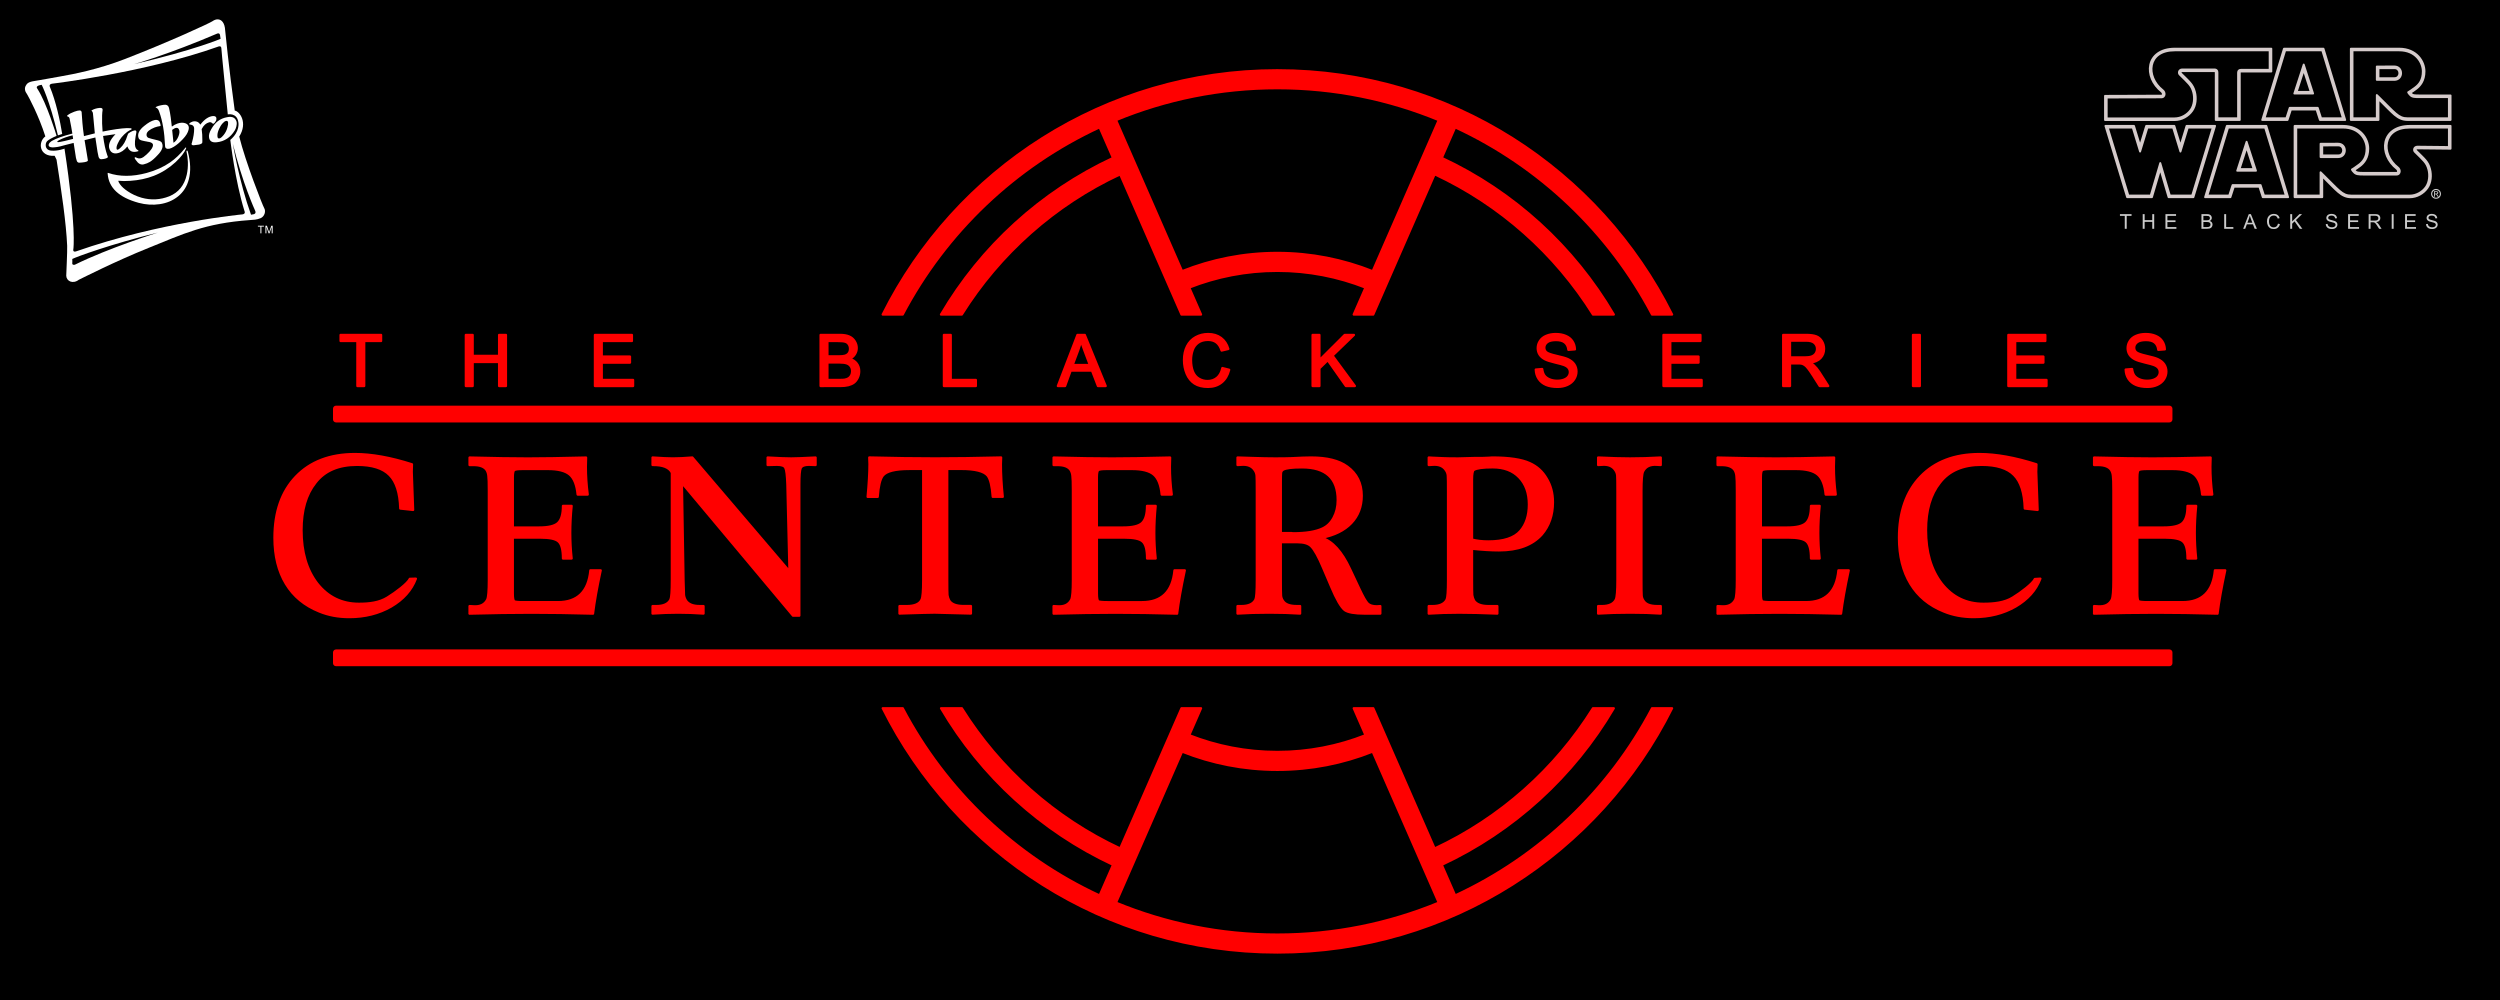 <?xml version="1.0" encoding="UTF-8" standalone="no"?>
<!-- Created with Inkscape (http://www.inkscape.org/) -->

<svg
   xmlns:dc="http://purl.org/dc/elements/1.1/"
   xmlns:cc="http://creativecommons.org/ns#"
   xmlns:rdf="http://www.w3.org/1999/02/22-rdf-syntax-ns#"
   xmlns:svg="http://www.w3.org/2000/svg"
   xmlns="http://www.w3.org/2000/svg"
   xmlns:xlink="http://www.w3.org/1999/xlink"
   xmlns:sodipodi="http://sodipodi.sourceforge.net/DTD/sodipodi-0.dtd"
   xmlns:inkscape="http://www.inkscape.org/namespaces/inkscape"
   width="1000"
   height="400"
   viewBox="0 0 264.583 105.833"
   version="1.1"
   id="svg8"
   inkscape:version="0.92.3 (2405546, 2018-03-11)"
   sodipodi:docname="centerpiece.svg">
  <rect x="0" y="0" width="264.583" height="105.833" fill="#333333" stroke="none"/>
  <defs
     id="defs2">
    <pattern
       patternTransform="rotate(45,-32.675,13.534)"
       id="pattern6669"
       xlink:href="#Strips1_1" />
    <pattern
       patternTransform="rotate(45)"
       patternUnits="userSpaceOnUse"
       width="5"
       height="1"
       id="Strips1_1">
      <rect
         style="fill:#000000;stroke:none"
         x="0"
         y="0"
         width="2"
         height="2"
         id="rect5946" />
    </pattern>
  </defs>
  <sodipodi:namedview
     id="base"
     pagecolor="#ffffff"
     bordercolor="#666666"
     borderopacity="1.0"
     inkscape:pageopacity="0.0"
     inkscape:pageshadow="2"
     inkscape:zoom="1"
     inkscape:cx="505.40548"
     inkscape:cy="275.1761"
     inkscape:document-units="mm"
     inkscape:current-layer="layer1"
     showgrid="false"
     showguides="true"
     inkscape:guide-bbox="true"
     inkscape:window-width="1680"
     inkscape:window-height="1027"
     inkscape:window-x="-8"
     inkscape:window-y="-8"
     inkscape:window-maximized="1"
     inkscape:snap-page="true"
     units="px"
     fit-margin-top="0"
     fit-margin-left="0"
     fit-margin-right="0"
     fit-margin-bottom="0" />
  <g
     inkscape:label="Calque 1"
     inkscape:groupmode="layer"
     id="layer1"
     transform="translate(-12.218,-10.472)">
    <g
       id="layer1-2"
       transform="matrix(0.265,0,0,0.265,12.218,10.472)">
      <rect
         y="0"
         x="0"
         height="400"
         width="1000"
         id="Black"
         style="fill:#000000;stroke:none" />
      <g
         id="g1674"
         transform="matrix(0.222,0,0,0.222,800.206,12.715)">
        <path
           style="fill:#000000;stroke:none"
           d="m 307.857,31.785 c -51.355,0 -55.021,49.32 -22.57,74.641 3.913,3.053 3.677,9.891 -1.537,9.891 -8.75,0 -99.91,0.357 -99.91,0.357 V 157.209 h 123.482 c 12.505,0 23.953,-6.686 30.588,-16.107 6.339,-9 7.412,-22.043 4.643,-32.697 -3.436,-13.218 -9.558,-17.396 -24.785,-32.623 -1.786,-1.786 -1.338,-6.607 3.305,-6.607 h 58.035 c 3.036,0 3.928,1.692 3.928,4.33 v 83.527 h 40.18 V 73.504 c 0,-2.5 1.332,-3.691 4.014,-3.691 h 52.772 V 31.785 Z m 197.496,0 -38.211,125.246 h 42.424 l 6.09,-18.816 h 48.242 l 6.09,18.816 h 42.422 L 574.199,31.785 Z m 120.689,0 V 157.031 h 46.719 v -39.801 c 29.795,28.871 35.998,39.801 54.023,39.801 h 75.654 v -41.064 h -53.916 c -9.849,0 -13.032,-0.298 -15.666,-2.932 -2.634,-2.634 -3.215,-3.75 -3.215,-3.75 0,0 4.554,-2.678 11.607,-8.035 7.054,-5.357 14.285,-13.749 14.285,-30.178 0,-16.429 -13.036,-39.287 -44.107,-39.287 z m -86.266,31.906 14.814,45.773 h -29.629 z m 163.037,0.127 c 14.142,-0.059 14.142,21.088 0,21.088 H 672.762 V 63.945 Z M 185.111,170.713 223.209,295.959 h 42.398 l 16.1,-54.605 16.098,54.605 H 340.203 L 378.303,170.713 H 330.103 L 318.004,210.291 305.904,170.713 H 257.508 l -12.1,39.578 -12.1,-39.578 z m 217.475,0 -38.211,125.246 h 42.424 l 6.09,-18.816 h 48.242 l 6.09,18.816 h 42.422 L 471.432,170.713 Z m 122.297,0 v 125.246 h 46.719 v -39.801 c 29.795,28.871 35.998,40.023 54.023,39.98 h 104.713 c 12.505,0 23.953,-6.688 30.588,-16.109 6.339,-9 7.414,-22.043 4.645,-32.697 -3.436,-13.218 -9.56,-17.396 -24.787,-32.623 -1.786,-1.786 -1.338,-6.607 3.305,-6.607 l 58.352,0.639 V 170.713 h -71.566 c -51.355,0 -55.021,49.32 -22.57,74.641 3.913,3.053 3.677,9.891 -1.537,9.891 h -59.402 c -9.849,0 -13.032,-0.647 -15.666,-3.281 -2.634,-2.634 -3.215,-3.75 -3.215,-3.75 0,0 4.554,-2.678 11.607,-8.035 7.054,-5.357 14.285,-13.749 14.285,-30.178 0,-16.429 -13.036,-39.287 -44.107,-39.287 z m -87.873,31.906 14.814,45.773 h -29.629 z m 164.645,0.127 c 14.142,-0.059 14.142,21.088 0,21.088 h -30.053 v -20.961 z"
           id="SW-BG"
           inkscape:connector-curvature="0" />
        <path
           style="fill:#d5cbcb;fill-opacity:1;stroke:none"
           d="m 307.854,28.573 c -26.718,0 -42.261,13.415 -45.849,30.369 -3.584,16.932 4.236,36.694 21.304,50.012 0.978,0.763 1.529,2.382 1.439,3.226 -0.048,0.457 -0.198,0.664 -0.273,0.738 -0.137,0.136 -0.072,0.185 -0.723,0.185 l -101.435,0.362 c -0.937,0.006 -1.693,0.768 -1.69,1.705 v 43.553 c 0.002,0.937 0.761,1.696 1.698,1.698 h 124.998 c 13.647,0 25.988,-7.217 33.211,-17.473 7.074,-10.045 8.109,-23.892 5.13,-35.352 -1.816,-6.986 -4.532,-11.946 -8.622,-16.816 -4.083,-4.862 -9.436,-9.709 -17,-17.274 0.281,0.281 0.066,0.082 0.022,-0.14 -0.044,-0.222 -0.023,-0.485 0,-0.554 0.093,-0.284 0.109,-0.276 0.125,-0.288 0.017,-0.012 0.206,-0.14 0.886,-0.14 h 58.029 c 0.415,0 0.538,0.042 0.605,0.059 -0.097,-0.108 0.111,0.203 0.111,1.063 v 85.039 c 0.002,0.94 0.765,1.7 1.705,1.698 h 43.199 c 0.94,0.002 1.703,-0.758 1.705,-1.698 V 73.507 c 0,-0.73 0.004,-0.458 -0.044,-0.413 -0.153,0.14 -0.026,-0.066 0.842,-0.066 h 54.286 c 0.94,-0.002 1.7,-0.765 1.698,-1.705 V 30.271 c -0.002,-0.937 -0.761,-1.696 -1.698,-1.698 z m 197.222,0 c -0.416,0 -0.634,-0.115 -1.344,0.155 -0.355,0.135 -0.791,0.508 -0.974,0.805 -0.183,0.297 -0.212,0.459 -0.243,0.554 -0.004,0.015 -0.011,0.029 -0.015,0.044 L 463.472,158.044 c -0.336,1.096 0.485,2.203 1.631,2.2 h 45.561 c 0.738,-0.001 1.391,-0.478 1.617,-1.181 l 5.714,-17.635 h 43.568 l 5.706,17.635 c 0.226,0.703 0.879,1.18 1.617,1.181 h 45.568 c 1.143,-0.001 1.959,-1.107 1.624,-2.2 L 576.946,29.777 c -0.219,-0.717 -0.882,-1.205 -1.631,-1.203 z m 119.454,0 c -0.937,0.002 -1.696,0.761 -1.698,1.698 v 1.513 126.762 c 0.002,0.937 0.761,1.696 1.698,1.698 h 49.747 c 0.937,-0.002 1.696,-0.761 1.698,-1.698 v -33.639 c 11.004,10.917 19.581,19.98 26.139,25.504 7.841,6.604 14.991,9.833 24.67,9.833 h 77.17 c 0.937,-0.002 1.696,-0.761 1.698,-1.698 v -44.092 c -0.002,-0.937 -0.761,-1.696 -1.698,-1.698 h -55.431 c -4.889,0 -8.07,-0.106 -9.995,-0.436 -1.976,-0.338 -2.458,-0.613 -3.403,-1.558 -0.385,-0.385 -0.472,-0.523 -0.731,-0.805 1.793,-1.141 4.12,-2.596 8.799,-6.149 7.516,-5.708 15.554,-15.354 15.554,-32.739 0,-9.059 -3.526,-19.577 -11.25,-27.977 -7.73,-8.407 -19.741,-14.52 -36.068,-14.52 z m -316.676,6.422 h 168.935 v 31.602 h -49.562 c -1.818,0 -3.715,0.417 -5.175,1.75 -1.489,1.36 -2.052,3.305 -2.052,5.16 v 80.315 h -33.75 V 73.507 c 0,-1.661 -0.251,-3.572 -1.528,-5.167 -1.336,-1.669 -3.454,-2.377 -5.618,-2.377 h -58.029 c -3.528,-4e-6 -6.237,2.164 -7.116,4.843 -0.815,2.482 -0.387,5.326 1.535,7.249 7.661,7.661 12.984,12.527 16.624,16.86 3.647,4.343 5.699,8.052 7.323,14.299 2.556,9.832 1.431,22.103 -4.156,30.037 -6.044,8.582 -16.606,14.749 -27.963,14.749 H 187.05 v -34.126 c 5.428,-0.021 88.317,-0.347 96.703,-0.347 2.036,0 3.916,-0.723 5.249,-2.045 1.307,-1.297 1.959,-2.984 2.133,-4.628 0.344,-3.248 -0.993,-6.718 -3.868,-8.962 -15.38,-12.001 -21.952,-29.566 -18.979,-43.612 2.978,-14.071 14.905,-25.283 39.567,-25.283 z m 199.879,0 h 64.09 l 36.245,118.826 h -35.743 l -5.706,-17.643 c -0.229,-0.702 -0.885,-1.177 -1.624,-1.174 h -50.44 c -0.736,2.2e-4 -1.388,0.474 -1.617,1.174 l -5.706,17.643 h -35.751 z m 121.521,0 h 82.175 c 14.752,0 24.773,5.308 31.336,12.446 6.557,7.131 9.56,16.27 9.56,23.629 0,15.5 -6.394,22.59 -13.022,27.623 -6.934,5.267 -11.287,7.825 -11.287,7.825 l -1.24,0.723 c -0.781,0.458 -1.067,1.448 -0.65,2.251 l 0.664,1.277 c 0.008,0.01 0.015,0.02 0.023,0.029 0,0 0.328,0.597 0.915,1.351 0.572,0.733 1.463,1.758 2.857,3.152 1.764,1.764 4.047,2.87 6.858,3.351 2.768,0.474 6.126,0.524 11.08,0.524 h 50.706 v 34.643 h -72.446 c -8.382,0 -13.291,-2.223 -20.529,-8.319 -7.224,-6.085 -16.292,-16.077 -31.255,-30.576 0,-0.003 0,-0.005 0,-0.008 l -2.569,-2.48 c -1.078,-1.035 -2.871,-0.276 -2.879,1.218 V 153.821 H 629.255 Z M 539.705,57.082 c -0.709,0.031 -1.324,0.499 -1.543,1.174 l -16.897,52.197 c -0.353,1.097 0.464,2.22 1.617,2.222 h 33.787 c 1.152,-0.002 1.97,-1.125 1.617,-2.222 L 541.395,58.256 c -0.236,-0.726 -0.927,-1.206 -1.69,-1.174 z m 163.095,3.521 -31.558,0.133 c -0.937,0.006 -1.693,0.768 -1.69,1.705 v 23.976 c 0.002,0.937 0.761,1.696 1.698,1.698 h 31.565 c 4.352,0 7.979,-1.72 10.349,-4.377 2.354,-2.639 3.469,-6.043 3.469,-9.397 0,-3.354 -1.111,-6.764 -3.469,-9.397 -2.374,-2.652 -6.012,-4.359 -10.364,-4.341 z m 0.03,6.43 c 2.754,-0.012 4.352,0.869 5.544,2.2 1.17,1.307 1.838,3.19 1.838,5.108 0,1.918 -0.664,3.807 -1.838,5.123 -1.196,1.34 -2.805,2.229 -5.559,2.229 h -26.84 V 67.144 Z m -163.051,7.087 10.401,32.133 H 529.378 Z M 183.071,167.5 c -1.142,-0.002 -1.961,1.099 -1.631,2.192 l 0.598,1.956 38.423,126.319 c 0.218,0.714 0.877,1.202 1.624,1.203 h 44.653 c 0.754,2e-4 1.417,-0.495 1.631,-1.218 l 13.339,-45.236 13.332,45.236 c 0.214,0.723 0.878,1.218 1.631,1.218 h 44.653 c 0.747,-0.001 1.405,-0.489 1.624,-1.203 l 39.021,-128.275 c 0.329,-1.09 -0.485,-2.189 -1.624,-2.192 h -51.363 c -0.747,10e-4 -1.406,0.489 -1.624,1.203 l -9.353,30.605 -9.353,-30.605 c -0.219,-0.717 -0.882,-1.205 -1.631,-1.203 h -50.632 c -0.747,10e-4 -1.406,0.489 -1.624,1.203 l -9.36,30.598 -9.353,-30.598 c -0.218,-0.714 -0.877,-1.202 -1.624,-1.203 z m 218.681,0 c -0.162,0 -0.605,-0.151 -1.307,0.391 -0.213,0.164 -0.115,0.199 -0.214,0.34 -0.224,0.204 -0.39,0.464 -0.48,0.753 l -0.008,0.029 -39.035,127.958 c -0.335,1.093 0.481,2.198 1.624,2.2 h 45.568 c 0.736,-2.5e-4 1.388,-0.474 1.617,-1.174 l 5.706,-17.643 h 43.568 l 5.714,17.643 c 0.228,0.7 0.881,1.173 1.617,1.174 h 45.561 c 1.143,-10e-4 1.959,-1.107 1.624,-2.2 L 474.176,168.704 c -0.218,-0.714 -0.877,-1.202 -1.624,-1.203 z m 121.617,0 c -0.937,0.002 -1.696,0.761 -1.698,1.698 v 1.513 126.762 c 0.002,0.937 0.761,1.696 1.698,1.698 h 49.747 c 0.937,-0.002 1.696,-0.761 1.698,-1.698 V 263.849 c 11,10.926 19.578,20.029 26.132,25.593 7.834,6.651 14.99,9.927 24.678,9.906 h 104.712 c 13.647,0 25.995,-7.209 33.218,-17.466 7.074,-10.044 8.102,-23.899 5.123,-35.359 -1.816,-6.986 -4.531,-11.946 -8.622,-16.816 -4.084,-4.862 -9.436,-9.702 -17,-17.266 0.28,0.281 0.066,0.075 0.023,-0.148 -0.044,-0.222 -0.023,-0.485 0,-0.554 0.093,-0.283 0.116,-0.276 0.133,-0.288 0.015,-0.012 0.211,-0.136 0.864,-0.14 l 59.86,0.657 c 0.946,0.011 1.718,-0.752 1.72,-1.698 v -41.073 c -0.002,-0.937 -0.761,-1.696 -1.698,-1.698 H 730.874 c -26.718,0 -42.268,13.415 -45.856,30.369 -3.584,16.932 4.244,36.702 21.312,50.02 0.978,0.763 1.521,2.375 1.432,3.219 -0.048,0.457 -0.191,0.664 -0.266,0.738 -0.137,0.136 -0.079,0.185 -0.731,0.185 h -59.402 c -4.851,0 -7.979,-0.186 -9.884,-0.583 -1.951,-0.407 -2.518,-0.769 -3.506,-1.757 -0.385,-0.385 -0.473,-0.523 -0.731,-0.805 1.794,-1.141 4.116,-2.598 8.792,-6.149 7.516,-5.708 15.554,-15.354 15.554,-32.739 0,-9.059 -3.526,-19.577 -11.25,-27.977 -7.73,-8.407 -19.741,-14.52 -36.068,-14.52 z m -333.927,6.422 h 41.486 l 12.852,42.04 c 0.488,1.61 2.767,1.61 3.255,0 l 12.852,-42.04 h 43.642 l 12.852,42.04 c 0.496,1.594 2.752,1.594 3.248,0 l 12.852,-42.04 h 41.486 L 337.825,292.749 h -37.618 l -16.868,-57.224 c -0.48,-1.626 -2.783,-1.626 -3.263,0 l -16.875,57.224 h -37.611 z m 215.522,0 h 64.09 L 505.305,292.749 h -35.75 l -5.706,-17.643 c -0.228,-0.7 -0.881,-1.173 -1.617,-1.174 H 411.791 c -0.739,-0.003 -1.395,0.471 -1.624,1.174 L 404.461,292.749 H 368.718 Z m 123.13,0 h 82.175 c 14.752,0 24.773,5.308 31.336,12.446 6.557,7.131 9.56,16.27 9.56,23.629 0,15.5 -6.387,22.59 -13.014,27.623 -6.934,5.267 -11.294,7.825 -11.294,7.825 l -1.24,0.723 c -0.781,0.458 -1.067,1.448 -0.65,2.251 l 0.664,1.277 c 0.008,0.01 0.015,0.02 0.023,0.029 0,0 0.327,0.597 0.915,1.351 0.572,0.733 1.463,1.758 2.857,3.152 1.709,1.709 3.92,2.917 6.747,3.506 2.789,0.581 6.199,0.723 11.191,0.723 h 59.402 c 2.036,0 3.923,-0.73 5.256,-2.052 1.307,-1.297 1.959,-2.984 2.133,-4.628 0.344,-3.248 -1.001,-6.718 -3.875,-8.962 -15.38,-12.001 -21.944,-29.566 -18.971,-43.612 2.978,-14.071 14.905,-25.283 39.567,-25.283 h 68.356 v 31.565 l -55.114,-0.598 c -0.008,-5e-5 -0.015,-5e-5 -0.023,0 h -0.008 c -3.528,0 -6.237,2.164 -7.116,4.843 -0.815,2.482 -0.38,5.326 1.543,7.249 7.661,7.661 12.984,12.527 16.624,16.86 3.647,4.343 5.699,8.052 7.323,14.299 2.556,9.832 1.424,22.103 -4.163,30.037 -6.044,8.582 -16.607,14.749 -27.963,14.749 H 625.623 c -0.003,-1e-5 -0.004,-1e-5 -0.008,0 -8.368,0.02 -13.265,-2.238 -20.507,-8.386 -7.228,-6.136 -16.304,-16.185 -31.27,-30.687 l -2.569,-2.488 c -1.081,-1.037 -2.877,-0.273 -2.879,1.225 V 292.749 H 528.092 Z m -91.159,22.087 c -0.709,0.031 -1.324,0.499 -1.543,1.174 l -1.439,4.451 -15.45,47.746 c -0.353,1.097 0.464,2.22 1.617,2.222 h 33.787 c 1.152,-0.002 1.97,-1.125 1.617,-2.222 l -16.897,-52.197 c -0.236,-0.726 -0.927,-1.206 -1.69,-1.174 z m 164.705,3.521 -31.558,0.133 c -0.937,0.006 -1.693,0.768 -1.69,1.705 v 23.976 c 0.002,0.937 0.761,1.696 1.698,1.698 h 31.565 c 4.352,0 7.986,-1.713 10.357,-4.37 2.354,-2.639 3.462,-6.05 3.462,-9.405 0,-3.354 -1.111,-6.764 -3.47,-9.397 -2.374,-2.652 -6.012,-4.359 -10.364,-4.341 z m 0.03,6.43 c 2.754,-0.012 4.352,0.869 5.544,2.2 1.17,1.307 1.838,3.19 1.838,5.108 0,1.918 -0.664,3.807 -1.838,5.123 -1.196,1.34 -2.805,2.229 -5.559,2.229 h -26.841 v -14.55 z m -164.66,7.087 10.401,32.133 h -20.802 z"
           id="SW-Stroke"
           inkscape:connector-curvature="0" />
        <path
           id="Registred"
           style="fill:#cbcbcb;stroke:none"
           d="m 777.79,282.561 c 1.496,0 2.956,0.386 4.381,1.157 1.425,0.764 2.535,1.862 3.33,3.295 0.795,1.425 1.193,2.913 1.193,4.464 0,1.535 -0.394,3.011 -1.181,4.428 -0.779,1.417 -1.878,2.519 -3.295,3.306 -1.409,0.779 -2.885,1.169 -4.428,1.169 -1.543,0 -3.023,-0.39 -4.44,-1.169 -1.409,-0.787 -2.507,-1.889 -3.295,-3.306 -0.787,-1.417 -1.181,-2.893 -1.181,-4.428 0,-1.551 0.398,-3.039 1.193,-4.464 0.803,-1.433 1.917,-2.531 3.342,-3.295 1.425,-0.771 2.885,-1.157 4.381,-1.157 z m -4.1e-4,1.99 c -1.165,0 -2.301,0.3 -3.408,0.901 -1.099,0.594 -1.96,1.447 -2.583,2.561 -0.623,1.107 -0.934,2.261 -0.934,3.462 0,1.194 0.304,2.341 0.912,3.44 0.616,1.092 1.473,1.946 2.572,2.561 1.099,0.608 2.246,0.912 3.44,0.912 1.194,0 2.341,-0.304 3.441,-0.912 1.099,-0.616 1.953,-1.469 2.561,-2.561 0.608,-1.099 0.912,-2.246 0.912,-3.44 0,-1.202 -0.311,-2.356 -0.934,-3.462 -0.616,-1.114 -1.477,-1.968 -2.583,-2.561 -1.107,-0.601 -2.239,-0.901 -3.397,-0.901 z m -3.563,11.924 v -9.826 h 3.376 c 1.154,0 1.989,0.093 2.505,0.278 0.516,0.177 0.928,0.492 1.234,0.944 0.307,0.452 0.46,0.932 0.46,1.44 0,0.718 -0.258,1.343 -0.774,1.876 -0.508,0.532 -1.186,0.831 -2.033,0.895 0.347,0.145 0.625,0.319 0.835,0.52 0.395,0.387 0.879,1.037 1.452,1.948 l 1.198,1.924 h -1.936 l -0.871,-1.549 c -0.686,-1.218 -1.238,-1.98 -1.658,-2.287 -0.29,-0.226 -0.714,-0.339 -1.271,-0.339 h -0.932 v 4.175 z m 1.585,-5.53 h 1.924 c 0.92,0 1.545,-0.137 1.876,-0.411 0.339,-0.274 0.508,-0.637 0.508,-1.089 0,-0.29 -0.081,-0.549 -0.242,-0.774 -0.161,-0.234 -0.387,-0.407 -0.678,-0.52 -0.282,-0.113 -0.811,-0.169 -1.585,-0.169 h -1.803 z"
           inkscape:connector-curvature="0" />
        <path
           style="fill:#cbcbcb;stroke:none"
           d="m 486.124,327.472 c -2.326,0 -4.46,0.532 -6.402,1.6 -1.93,1.055 -3.423,2.608 -4.478,4.658 -1.043,2.038 -1.564,4.43 -1.564,7.175 0,2.518 0.462,4.874 1.385,7.068 0.935,2.194 2.29,3.874 4.064,5.037 1.786,1.151 4.102,1.726 6.943,1.726 2.746,0 5.064,-0.751 6.959,-2.25 1.906,-1.511 3.225,-3.699 3.957,-6.564 l -3.488,-0.881 c -0.48,2.218 -1.397,3.89 -2.752,5.017 -1.355,1.127 -3.01,1.691 -4.965,1.691 -1.607,0 -3.099,-0.413 -4.478,-1.24 -1.379,-0.827 -2.397,-2.075 -3.056,-3.742 -0.647,-1.678 -0.971,-3.639 -0.971,-5.881 0,-1.738 0.275,-3.422 0.826,-5.052 0.551,-1.643 1.504,-2.951 2.859,-3.922 1.367,-0.971 3.063,-1.457 5.09,-1.457 1.762,0 3.225,0.439 4.388,1.314 1.163,0.875 2.05,2.271 2.662,4.189 l 3.435,-0.809 c -0.707,-2.434 -1.961,-4.323 -3.76,-5.666 -1.798,-1.343 -4.016,-2.014 -6.654,-2.014 z m 103.588,0 c -1.774,0 -3.387,0.299 -4.838,0.898 -1.451,0.599 -2.553,1.481 -3.308,2.644 -0.755,1.151 -1.133,2.392 -1.133,3.722 0,1.211 0.305,2.308 0.916,3.291 0.623,0.971 1.565,1.786 2.824,2.445 0.971,0.516 2.668,1.069 5.09,1.656 2.422,0.575 3.986,1 4.693,1.275 1.103,0.42 1.895,0.941 2.375,1.564 0.48,0.611 0.719,1.331 0.719,2.158 0,0.815 -0.25,1.572 -0.754,2.267 -0.492,0.683 -1.248,1.221 -2.267,1.617 -1.019,0.396 -2.194,0.594 -3.525,0.594 -1.499,0 -2.846,-0.258 -4.045,-0.773 -1.199,-0.528 -2.086,-1.209 -2.662,-2.049 -0.563,-0.851 -0.924,-1.937 -1.08,-3.256 l -3.291,0.287 c 0.048,1.762 0.528,3.345 1.439,4.748 0.923,1.391 2.188,2.433 3.795,3.129 1.619,0.695 3.62,1.045 6.006,1.045 1.882,0 3.573,-0.342 5.072,-1.025 1.511,-0.695 2.667,-1.661 3.47,-2.896 0.803,-1.247 1.205,-2.572 1.205,-3.974 0,-1.415 -0.364,-2.661 -1.096,-3.74 -0.731,-1.091 -1.866,-1.99 -3.4,-2.697 -1.055,-0.48 -3.004,-1.038 -5.845,-1.674 -2.829,-0.647 -4.578,-1.277 -5.25,-1.889 -0.683,-0.611 -1.025,-1.391 -1.025,-2.338 0,-1.091 0.478,-2.02 1.437,-2.787 0.971,-0.779 2.513,-1.17 4.623,-1.17 2.026,0 3.555,0.426 4.586,1.277 1.043,0.851 1.654,2.111 1.834,3.777 l 3.345,-0.252 c -0.06,-1.547 -0.492,-2.931 -1.295,-4.154 -0.803,-1.223 -1.954,-2.146 -3.453,-2.769 -1.487,-0.635 -3.208,-0.953 -5.162,-0.953 z m 180.37,0 c -1.774,0 -3.387,0.299 -4.838,0.898 -1.451,0.599 -2.553,1.481 -3.308,2.644 -0.755,1.151 -1.133,2.392 -1.133,3.722 0,1.211 0.305,2.308 0.916,3.291 0.623,0.971 1.565,1.786 2.824,2.445 0.971,0.516 2.668,1.069 5.09,1.656 2.422,0.575 3.986,1 4.693,1.275 1.103,0.42 1.895,0.941 2.375,1.564 0.48,0.611 0.719,1.331 0.719,2.158 3e-5,0.815 -0.252,1.572 -0.756,2.267 -0.492,0.683 -1.246,1.221 -2.265,1.617 -1.019,0.396 -2.194,0.594 -3.525,0.594 -1.499,0 -2.848,-0.258 -4.047,-0.773 -1.199,-0.528 -2.085,-1.209 -2.66,-2.049 -0.563,-0.851 -0.924,-1.937 -1.08,-3.256 l -3.291,0.287 c 0.048,1.762 0.528,3.345 1.439,4.748 0.923,1.391 2.188,2.433 3.795,3.129 1.619,0.695 3.62,1.045 6.005,1.045 1.882,0 3.573,-0.342 5.072,-1.025 1.511,-0.695 2.667,-1.661 3.471,-2.896 0.803,-1.247 1.205,-2.572 1.205,-3.974 0,-1.415 -0.366,-2.661 -1.098,-3.74 -0.731,-1.091 -1.864,-1.99 -3.398,-2.697 -1.055,-0.48 -3.004,-1.038 -5.845,-1.674 -2.829,-0.647 -4.58,-1.277 -5.252,-1.889 -0.683,-0.611 -1.023,-1.391 -1.023,-2.338 0,-1.091 0.478,-2.02 1.437,-2.787 0.971,-0.779 2.513,-1.17 4.623,-1.17 2.026,0 3.555,0.426 4.586,1.277 1.043,0.851 1.654,2.111 1.834,3.777 l 3.345,-0.252 c -0.06,-1.547 -0.492,-2.931 -1.295,-4.154 -0.803,-1.223 -1.954,-2.146 -3.453,-2.769 -1.487,-0.635 -3.208,-0.953 -5.162,-0.953 z m -560.906,0.449 v 3.111 h 8.687 v 23.253 h 3.488 v -23.253 h 8.722 v -3.111 z m 40.949,0 v 26.364 h 3.488 v -12.427 h 13.704 v 12.427 h 3.488 v -26.364 h -3.488 v 10.826 h -13.704 v -10.826 z m 40.927,0 v 26.364 h 19.673 v -3.111 h -16.185 v -8.974 h 14.585 v -3.092 h -14.585 v -8.076 h 15.573 v -3.111 z m 64.746,0 v 26.364 h 10.054 c 1.678,0 3.093,-0.144 4.244,-0.432 1.163,-0.3 2.127,-0.737 2.894,-1.312 0.767,-0.575 1.41,-1.39 1.926,-2.445 0.528,-1.067 0.791,-2.218 0.791,-3.453 0,-1.535 -0.432,-2.865 -1.295,-3.992 -0.851,-1.127 -2.075,-1.925 -3.67,-2.392 1.235,-0.611 2.158,-1.415 2.769,-2.41 0.611,-0.995 0.918,-2.056 0.918,-3.183 0,-1.211 -0.348,-2.368 -1.043,-3.471 -0.683,-1.115 -1.636,-1.937 -2.859,-2.465 -1.211,-0.54 -2.823,-0.809 -4.838,-0.809 z m 40.949,0 v 26.364 h 16.474 v -3.111 h -12.986 v -23.253 z m 44.222,0 -10.126,26.364 h 3.705 l 2.896,-7.984 h 11.025 l 3.074,7.984 h 3.974 l -10.79,-26.364 z m 74.537,0 v 26.364 h 3.49 v -9.134 l 4.316,-4.209 9.386,13.343 h 4.605 l -11.546,-15.681 11.06,-10.683 h -4.73 l -13.091,13.073 v -13.073 z m 104.129,0 v 26.364 h 19.673 v -3.111 h -16.185 v -8.974 h 14.585 v -3.092 h -14.585 v -8.076 h 15.573 v -3.111 z m 36.929,0 v 26.364 h 3.49 v -11.706 h 4.045 c 0.899,0 1.548,0.041 1.943,0.125 0.54,0.132 1.066,0.365 1.582,0.701 0.528,0.336 1.122,0.924 1.781,1.764 0.659,0.839 1.498,2.05 2.517,3.633 l 3.488,5.484 h 4.388 l -4.586,-7.175 c -0.911,-1.403 -1.875,-2.571 -2.894,-3.506 -0.479,-0.432 -1.182,-0.871 -2.105,-1.314 2.53,-0.348 4.4,-1.162 5.611,-2.445 1.211,-1.283 1.816,-2.86 1.816,-4.73 0,-1.451 -0.364,-2.775 -1.096,-3.974 -0.731,-1.199 -1.709,-2.032 -2.931,-2.5 -1.223,-0.48 -3.009,-0.719 -5.359,-0.719 z m 41.503,0 v 26.364 h 3.488 v -26.364 z m 24.04,0 v 26.364 h 19.675 v -3.111 H 725.595 v -8.974 h 14.585 v -3.092 H 725.595 v -8.076 h 15.575 v -3.111 z m -279.341,2.769 c 0.408,1.427 1.032,3.248 1.871,5.466 l 2.752,7.302 h -8.937 l 2.894,-7.734 c 0.611,-1.666 1.084,-3.344 1.42,-5.035 z m 217.288,0.145 h 8.343 c 1.954,0 3.382,0.402 4.281,1.205 0.911,0.803 1.367,1.827 1.367,3.074 0,0.851 -0.235,1.644 -0.703,2.375 -0.468,0.719 -1.15,1.246 -2.049,1.582 -0.899,0.324 -2.147,0.486 -3.742,0.486 h -7.498 z m -300.765,0.197 h 5.269 c 1.894,0 3.23,0.125 4.01,0.377 0.779,0.24 1.379,0.696 1.799,1.367 0.42,0.659 0.629,1.427 0.629,2.303 0,0.923 -0.228,1.691 -0.684,2.303 -0.444,0.611 -1.109,1.049 -1.996,1.312 -0.671,0.204 -1.779,0.305 -3.326,0.305 h -5.701 z m 0,11.077 h 6.095 c 1.679,0 2.962,0.151 3.849,0.451 0.899,0.288 1.6,0.796 2.103,1.527 0.504,0.719 0.756,1.571 0.756,2.555 0,0.839 -0.174,1.583 -0.521,2.23 -0.348,0.635 -0.792,1.121 -1.332,1.457 -0.54,0.336 -1.21,0.575 -2.014,0.719 -0.456,0.084 -1.246,0.125 -2.373,0.125 h -6.564 z"
           id="TBS-TXT"
           inkscape:connector-curvature="0" />
      </g>
      <g
         id="Hasbro-Logo">
        <path
           inkscape:connector-curvature="0"
           style="clip-rule:evenodd;fill:#ffffff;fill-opacity:1;fill-rule:evenodd;stroke-width:0.108"
           d="m 86.948,7.73 c -0.682,-0.01 -1.401,0.246 -2.065,0.727 -1.05,0.761 -17.623,8.403 -35.073,15.145 -10.649,4.114 -20.179,5.964 -25.69,6.924 -3.504,0.594 -7.973,1.474 -10.405,1.832 -2.433,0.358 -2.97,1.021 -3.458,1.933 -0.527,0.985 -0.344,2.194 0.567,3.355 0.619,1.016 4.63,8.476 7.289,16.827 -3.048,2.229 -2.545,8.168 3.717,7.757 l 0.754,1.545 c 2,12.675 3.837,25.277 4.245,34.384 0.097,2.16 -0.383,11.555 -0.369,11.961 0.073,2.117 2.54,3.477 5.014,1.621 1.379,-0.658 14.333,-7.289 27.975,-12.78 13.642,-5.491 22.341,-9.803 40.43,-11.072 1.328,-0.093 2.622,-0.085 4.206,-0.753 1.585,-0.668 2.174,-2.769 1.463,-3.953 C 104.838,81.998 97.995,64.488 95.546,54.542 99.02,49.001 95.803,44.534 93.747,44.153 91.41,27.335 89.923,12.111 89.923,12.111 89.77,9.063 88.449,7.752 86.948,7.73 Z"
           id="border" />
        <path
           inkscape:connector-curvature="0"
           style="clip-rule:evenodd;fill:#000000;fill-opacity:1;fill-rule:evenodd;stroke-width:0.108"
           d="m 87.183,13.32 c -0.301,-0.004 -0.581,0.148 -0.581,0.148 C 67.642,21.612 53.533,25.63 53.533,25.63 77.717,19.977 88.095,15.505 88.095,15.505 l -0.21,-1.397 c -0.081,-0.623 -0.402,-0.783 -0.702,-0.787 z m 0.573,5.168 C 87.443,18.471 87.133,18.621 87.133,18.621 57.993,29.012 20.804,33.422 20.804,33.422 c -1.317,0.198 -0.947,1.109 -0.947,1.11 2.507,5.952 4.162,13.854 4.985,18.955 -0.563,0.161 -1.141,0.358 -1.708,0.574 -3.378,-14.245 -6.485,-20.19 -6.485,-20.19 -2.551,0.381 -2.025,1.217 -1.651,1.687 3.681,5.726 7.432,18.13 7.607,18.711 -1.694,0.692 -3.208,1.531 -3.787,2.113 -0.83,0.832 -1.082,3.485 1.556,3.766 2.638,0.282 5.379,-0.8 5.379,-0.8 4.807,31.469 3.559,39.985 3.559,39.985 -0.394,1.644 1.085,1.056 1.085,1.056 C 63.896,88.668 96.896,85.609 96.896,85.609 c 1.346,-0.235 0.725,-1.382 0.725,-1.382 -3.724,-11.965 -5.647,-28.354 -5.647,-28.354 4.007,-3.446 3.226,-6.98 3.226,-6.98 C 94.687,44.886 90.969,45.686 90.969,45.686 90.417,39.822 88.456,20.715 88.409,19.363 88.39,18.692 88.071,18.506 87.757,18.489 Z m 5.217,38.866 c 0,0 2.578,15.418 7.28,28.401 l 1.124,-0.217 c 0,0 1.173,-0.204 0.431,-1.603 0,-2.16e-4 -5.033,-10.955 -8.835,-26.582 z m -29.928,35.538 c -18.922,4.618 -32.724,9.766 -34.175,10.532 0.05,0.834 0,1.549 0,1.549 -0.186,1.083 1.048,0.733 1.048,0.733 13.388,-6.644 33.127,-12.815 33.127,-12.815 z"
           id="color" />
        <path
           inkscape:connector-curvature="0"
           style="font-style:normal;font-variant:normal;font-weight:normal;font-stretch:normal;font-size:medium;line-height:125%;font-family:Arial;-inkscape-font-specification:Arial;text-align:start;letter-spacing:0px;word-spacing:0px;writing-mode:lr-tb;text-anchor:start;fill:#ffffff;fill-opacity:1;stroke:none;stroke-width:0.106px;stroke-linecap:butt;stroke-linejoin:miter;stroke-opacity:1"
           d="m 102.998,90.153 v 0.357 h 0.998 v 2.672 h 0.4 v -2.672 h 1.002 v -0.357 z m 3.012,0 v 3.029 h 0.385 v -2.578 l 0.877,2.578 h 0.361 l 0.879,-2.535 v 2.535 h 0.387 v -3.029 h -0.539 l -0.725,2.107 c -0.073,0.213 -0.128,0.374 -0.162,0.484 -0.03,-0.099 -0.079,-0.248 -0.145,-0.447 l -0.717,-2.145 z"
           id="tm" />
        <path
           inkscape:connector-curvature="0"
           style="clip-rule:evenodd;fill:#ffffff;fill-opacity:1;fill-rule:evenodd;stroke-width:0.138"
           d="m 66.083,41.833 c -0.202,-0.019 -0.425,-0.012 -0.667,0.023 -1.534,0.209 -2.595,0.524 -3.209,0.908 -0.13,0.093 -0.093,0.197 0.142,0.256 0.554,0.175 0.967,0.732 1.262,1.664 1.31,3.664 2.075,8.165 2.3,13.458 0.012,0.593 0.179,0.988 0.474,1.116 0.684,0.406 1.709,0.174 3.078,-0.674 1.168,-0.721 2.349,-1.722 3.587,-3.048 1.238,-1.291 1.982,-2.536 2.253,-3.676 0.343,-1.337 -0.117,-2.233 -1.356,-2.663 -0.921,-0.302 -1.959,-0.245 -3.127,0.163 -0.72,0.245 -1.428,0.641 -2.124,1.164 l -0.094,-0.083 C 68.285,47.509 68.049,45.731 67.895,45.068 l -0.236,-1.199 c -0.082,-0.489 -0.178,-0.848 -0.296,-1.127 -0.248,-0.55 -0.673,-0.851 -1.28,-0.908 z m -26.445,1.28 c -1.097,0.116 -2.064,0.406 -2.914,0.895 -0.177,0.093 -0.237,0.176 -0.177,0.246 l 0.142,0.116 0.213,0.279 c 0.165,0.174 0.283,0.826 0.341,1.931 l 0.624,6.676 -4.342,1.106 C 33.242,52.419 33.055,50.651 32.913,49.069 l -0.271,-3.722 c 0.035,-0.838 -0.235,-1.245 -0.813,-1.245 -0.507,0 -1.216,0.175 -2.136,0.5 -1.109,0.396 -2.005,0.861 -2.713,1.42 -0.224,0.174 -0.26,0.313 -0.142,0.407 l 0.177,0.093 0.117,0.046 c 0.33,0.093 0.567,0.361 0.673,0.827 0.448,2.198 0.825,4.175 1.096,5.955 l -0.082,0.023 c -3.693,0.965 -6.25,1.833 -8.079,2.892 0,0 -1.434,0.837 -1.317,1.791 0.07,0.871 1.755,0.808 1.755,0.808 1.387,-0.085 2.354,-0.199 4.336,-0.804 l 3.895,-0.988 0.93,5.99 c 0.213,0.966 0.425,1.536 0.661,1.687 l 0.472,0.232 1.239,-0.081 c 1.592,-0.152 2.383,-0.419 2.383,-0.827 l -0.059,-0.451 -1.262,-7.654 4.307,-1.071 0.872,5.779 0.414,1.979 c 0.235,0.676 0.625,0.989 1.157,0.932 1.203,-0.094 2.006,-0.316 2.419,-0.641 0.141,-0.117 0.176,-0.267 0.094,-0.488 L 42.847,62.014 C 42.139,59.979 41.585,57.419 41.172,54.302 l 4.956,-0.72 c -2.3,2.349 -3.092,4.385 -2.337,6.106 0.271,0.64 0.684,1.104 1.239,1.36 0.531,0.234 1.134,0.293 1.806,0.153 1.475,-0.267 2.808,-1.187 4.036,-2.733 0.683,1.954 2.098,2.617 4.258,1.943 0.106,-0.023 0.166,-0.058 0.166,-0.139 0.012,-0.093 -0.047,-0.199 -0.201,-0.291 -0.731,-0.326 -1.144,-1.106 -1.203,-2.305 -0.059,-0.743 0.047,-1.767 0.259,-3.105 l 0.33,-1.838 c 0,-0.546 -0.294,-0.744 -0.884,-0.604 -0.425,0.093 -0.897,0.29 -1.393,0.558 -0.448,0.256 -0.744,0.453 -0.909,0.581 -0.13,0.163 -0.294,0.454 -0.423,0.897 -0.672,2.233 -1.642,3.873 -2.881,4.977 -0.885,0.803 -1.368,0.873 -1.451,0.199 -0.059,-0.547 0.096,-1.224 0.509,-2.061 0.754,-1.721 2.004,-3.269 3.774,-4.631 0.531,-0.383 1.063,-0.674 1.582,-0.895 0.13,-0.058 0.187,-0.128 0.187,-0.244 0,-0.14 -0.117,-0.232 -0.353,-0.291 l -1.51,-0.058 c -2.395,0.093 -5.641,0.559 -9.758,1.396 l -0.189,-3.223 c -0.059,-2.524 3.02e-4,-4.304 0.189,-5.328 0.059,-0.349 -0.012,-0.581 -0.236,-0.72 -0.189,-0.174 -0.566,-0.233 -1.096,-0.174 z m 45.423,3.234 c -1.71,0.14 -3.387,1.266 -5.015,3.372 l -0.035,0.046 -0.059,-0.046 v -0.012 c -0.532,-0.919 -1.359,-1.327 -2.467,-1.269 -0.365,0.023 -0.778,0.164 -1.239,0.409 -0.365,0.221 -0.6,0.372 -0.659,0.511 -0.106,0.174 -0.06,0.29 0.129,0.349 0.531,0.093 0.886,0.174 1.063,0.267 0.531,0.291 0.767,0.78 0.755,1.454 0.012,1.57 -0.284,3.408 -0.886,5.525 -0.342,0.732 -0.117,1.081 0.661,1.069 l 2.171,-0.277 c 0.838,-0.21 1.273,-0.478 1.309,-0.827 l 0.023,-0.639 c 0.023,-1.861 -0.082,-3.421 -0.271,-4.642 l 0.012,-0.093 c 0.756,-1.478 1.734,-2.361 2.973,-2.698 0.496,-0.128 0.944,0.023 1.358,0.465 0.141,0.116 0.236,0.163 0.295,0.116 0.331,-0.093 0.626,-0.418 0.921,-0.941 0.259,-0.337 0.355,-0.745 0.32,-1.222 -0.036,-0.64 -0.496,-0.953 -1.358,-0.918 z m 7.16,0.339 c -0.463,-0.041 -0.99,0.004 -1.58,0.126 -2.843,0.57 -4.628,1.94 -6.265,4.757 -0.8,1.375 -1.055,2.437 -0.886,3.385 0.212,1.454 1.251,2.082 3.103,1.861 3.044,-0.326 5.428,-1.896 7.139,-4.687 l 0.33,-0.641 c 0,0 0.761,-1.692 0.386,-2.971 -0.307,-1.047 -1.036,-1.449 -1.036,-1.449 -0.33,-0.215 -0.729,-0.341 -1.192,-0.382 z M 62.229,47.882 c -0.141,0.007 -0.288,0.026 -0.445,0.058 -1.227,0.268 -2.597,1.047 -4.155,2.326 -2.1,1.652 -2.854,3.281 -2.265,4.91 0.178,0.442 0.613,0.766 1.297,0.941 0.849,0.221 1.582,0.348 2.231,0.453 l -0.084,0.012 c 1.121,0.104 1.852,0.397 2.147,0.839 0.189,0.292 0.189,0.721 0,1.243 l -0.4,0.769 -0.897,1.152 c -0.755,0.825 -1.533,1.523 -2.36,2.128 -0.872,0.605 -1.734,0.721 -2.619,0.349 -0.177,-0.058 -0.294,-0.139 -0.376,-0.209 l -0.273,-0.046 c -0.153,0.023 -0.234,0.082 -0.257,0.221 -0.012,0.128 0.059,0.303 0.224,0.523 l 0.306,0.444 c 0.909,1.372 1.935,1.918 3.068,1.65 0.967,-0.222 1.792,-0.569 2.524,-1.011 0.897,-0.559 1.924,-1.453 3.068,-2.709 1.722,-1.744 2.312,-3.304 1.781,-4.642 -0.094,-0.581 -0.743,-1.001 -1.9,-1.28 -1.876,-0.442 -3.033,-0.755 -3.528,-0.93 -0.33,-0.128 -0.566,-0.36 -0.708,-0.709 -0.094,-0.256 -0.118,-0.548 -0.059,-0.839 0.142,-0.954 1.227,-1.825 3.244,-2.64 0.649,-0.244 1.406,-0.42 2.266,-0.56 l 0.082,-0.058 -0.084,-0.697 c -0.227,-1.17 -0.842,-1.735 -1.83,-1.687 z m 28.2,0.383 c 0.767,-0.011 0.884,0.872 0.388,2.663 -0.295,1.14 -0.825,2.164 -1.545,3.037 -0.519,0.64 -0.943,1.036 -1.32,1.21 -0.33,0.128 -0.568,0.151 -0.745,0.07 -0.295,-0.151 -0.411,-0.594 -0.376,-1.35 0.035,-0.779 0.295,-1.65 0.767,-2.617 0.354,-0.756 0.733,-1.361 1.098,-1.803 l 0.825,-0.815 c 0.295,-0.232 0.59,-0.372 0.909,-0.395 z m -20.037,2.793 c 0.441,-0.049 0.776,0.122 1.006,0.511 0.413,0.676 0.367,1.629 -0.117,2.851 -0.496,1.221 -1.146,2.093 -1.995,2.593 l -0.531,-5.142 c 0.649,-0.494 1.196,-0.764 1.636,-0.813 z m -41.395,2.965 0.201,1.443 c -2.772,0.71 -4.542,1.141 -5.344,1.234 -0.614,0.139 -0.944,0.105 -0.967,-0.116 -0.023,-0.151 0.236,-0.362 0.767,-0.641 1.51,-0.791 3.281,-1.408 5.309,-1.896 z m 45.076,4.91 c -0.056,0.029 -0.103,0.087 -0.138,0.174 l -0.234,0.291 c -1.734,2.151 -3.646,3.979 -5.723,5.432 -2.654,1.838 -5.805,3.258 -9.427,4.247 -5.698,1.523 -10.794,1.523 -15.29,0 l -0.201,-0.048 c -0.082,0.058 -0.094,0.176 -0.059,0.374 0.413,5.607 4.518,9.456 12.364,11.597 2.855,0.767 5.65,0.942 8.399,0.535 2.855,-0.418 5.287,-1.453 7.316,-3.081 2.159,-1.745 3.622,-4.026 4.342,-6.875 0.814,-3.142 0.695,-6.771 -0.367,-10.902 l -0.14,-0.428 c -0.059,-0.094 -0.119,-0.118 -0.213,-0.095 -0.224,0.024 -0.283,0.153 -0.224,0.385 0.318,1.279 0.494,2.664 0.554,4.117 0.058,1.814 -0.083,3.524 -0.449,5.128 -0.944,4.211 -3.266,7.085 -6.959,8.597 -3.587,1.431 -7.28,1.628 -11.079,0.581 -2.065,-0.605 -3.905,-1.453 -5.557,-2.582 -1.357,-0.907 -2.361,-1.826 -3.033,-2.756 -0.378,-0.524 -0.625,-0.989 -0.731,-1.396 l 0.059,-0.035 c 1.381,0.14 2.974,0.151 4.767,0.023 3.398,-0.234 6.548,-0.896 9.392,-2.001 3.209,-1.256 6.101,-3.082 8.719,-5.502 2.124,-2 3.493,-3.782 4.129,-5.351 0.118,-0.222 0.119,-0.372 -0.023,-0.43 -0.071,-0.03 -0.137,-0.029 -0.193,0 z"
           id="hasbro-name" />
      </g>
    </g>
    <g
       id="g888"
       transform="matrix(2.491,0,0,2.491,-53.221,-739.086)">
      <path
         id="path830"
         d="m 303.928,1146.77 c -27.693,0 -51.667,15.948 -63.27,39.148 h 3.195 c 6.926,-13.151 18.038,-23.751 31.574,-30.021 l 2.156,4.93 c -11.542,5.379 -21.168,14.18 -27.58,25.092 h 3.324 c 6.091,-9.738 14.91,-17.592 25.396,-22.486 l 9.836,22.486 h 3.119 l -1.893,-4.326 c 4.378,-1.726 9.146,-2.682 14.141,-2.682 4.996,0 9.76,0.959 14.139,2.686 l -1.891,4.322 h 3.119 l 9.842,-22.498 c 10.49,4.895 19.31,12.755 25.4,22.498 h 3.324 c -6.412,-10.918 -16.038,-19.725 -27.584,-25.105 l 2.15,-4.916 c 13.538,6.271 24.651,16.87 31.578,30.021 h 3.197 c -11.605,-23.201 -35.582,-39.148 -63.275,-39.148 z m 0,2.857 c 9.17,0 17.907,1.825 25.885,5.117 l -10.605,24.244 c -4.73,-1.884 -9.88,-2.936 -15.279,-2.936 -5.398,0 -10.551,1.046 -15.281,2.93 l -10.604,-24.238 c 7.977,-3.292 16.715,-5.117 25.885,-5.117 z m -63.266,99.424 c 11.604,23.199 35.575,39.148 63.266,39.148 27.69,0 51.665,-15.95 63.271,-39.148 h -3.197 c -6.927,13.149 -18.039,23.749 -31.574,30.02 l -2.154,-4.924 c 11.543,-5.38 21.169,-14.182 27.582,-25.096 h -3.326 c -6.091,9.738 -14.91,17.594 -25.396,22.488 l -9.836,-22.488 h -3.121 l 1.891,4.322 c -4.378,1.727 -9.143,2.686 -14.139,2.686 -4.994,0 -9.761,-0.96 -14.139,-2.686 l 1.891,-4.322 h -3.121 l -9.834,22.48 c -10.483,-4.894 -19.3,-12.747 -25.391,-22.48 h -3.324 c 6.413,10.909 16.036,19.709 27.576,25.088 l -2.158,4.932 c -13.534,-6.271 -24.644,-16.87 -31.57,-30.02 z m 47.984,6.936 c 4.73,1.883 9.883,2.928 15.281,2.928 5.398,0 10.551,-1.043 15.281,-2.928 l 10.602,24.236 c -7.977,3.292 -16.714,5.119 -25.883,5.119 -9.169,0 -17.906,-1.827 -25.883,-5.119 z"
         style="color:#000000;font-style:normal;font-variant:normal;font-weight:normal;font-stretch:normal;font-size:medium;line-height:normal;font-family:sans-serif;font-variant-ligatures:normal;font-variant-position:normal;font-variant-caps:normal;font-variant-numeric:normal;font-variant-alternates:normal;font-feature-settings:normal;text-indent:0;text-align:start;text-decoration:none;text-decoration-line:none;text-decoration-style:solid;text-decoration-color:#000000;letter-spacing:normal;word-spacing:normal;text-transform:none;writing-mode:lr-tb;direction:ltr;text-orientation:mixed;dominant-baseline:auto;baseline-shift:baseline;text-anchor:start;white-space:normal;shape-padding:0;clip-rule:nonzero;display:inline;overflow:visible;visibility:visible;opacity:1;isolation:auto;mix-blend-mode:normal;color-interpolation:sRGB;color-interpolation-filters:linearRGB;solid-color:#000000;solid-opacity:1;vector-effect:none;fill:#ff0000;fill-opacity:1;fill-rule:nonzero;stroke:#ff0000;stroke-width:0.378;stroke-linecap:round;stroke-linejoin:round;stroke-miterlimit:4;stroke-dasharray:none;stroke-dashoffset:20;stroke-opacity:1;paint-order:stroke markers fill;color-rendering:auto;image-rendering:auto;shape-rendering:auto;text-rendering:auto;enable-background:accumulate"
         inkscape:connector-curvature="0"
         transform="scale(0.265)" />
      <path
         sodipodi:nodetypes="ccccccccc"
         inkscape:connector-curvature="0"
         id="path878"
         d="m 40.547,318.141 c -0.071,-5e-4 -0.129,0.058 -0.129,0.129 v 0.455 c -5.02e-4,0.071 0.058,0.129 0.129,0.129 h 77.893 c 0.071,5e-4 0.129,-0.058 0.129,-0.129 v -0.455 c 5e-4,-0.071 -0.058,-0.129 -0.129,-0.129 z"
         style="color:#000000;font-style:normal;font-variant:normal;font-weight:normal;font-stretch:normal;font-size:medium;line-height:normal;font-family:sans-serif;font-variant-ligatures:normal;font-variant-position:normal;font-variant-caps:normal;font-variant-numeric:normal;font-variant-alternates:normal;font-feature-settings:normal;text-indent:0;text-align:start;text-decoration:none;text-decoration-line:none;text-decoration-style:solid;text-decoration-color:#000000;letter-spacing:normal;word-spacing:normal;text-transform:none;writing-mode:lr-tb;direction:ltr;text-orientation:mixed;dominant-baseline:auto;baseline-shift:baseline;text-anchor:start;white-space:normal;shape-padding:0;clip-rule:nonzero;display:inline;overflow:visible;visibility:visible;opacity:1;isolation:auto;mix-blend-mode:normal;color-interpolation:sRGB;color-interpolation-filters:linearRGB;solid-color:#000000;solid-opacity:1;vector-effect:none;fill:#ff0000;fill-opacity:1;fill-rule:nonzero;stroke:none;stroke-width:0.256;stroke-linecap:round;stroke-linejoin:round;stroke-miterlimit:4;stroke-dasharray:none;stroke-dashoffset:20;stroke-opacity:1;paint-order:stroke markers fill;color-rendering:auto;image-rendering:auto;shape-rendering:auto;text-rendering:auto;enable-background:accumulate" />
      <path
         sodipodi:nodetypes="ccccccccccccc"
         inkscape:connector-curvature="0"
         id="path880"
         d="m 40.547,328.498 c -0.071,-5e-4 -0.129,0.058 -0.129,0.129 v 0.455 c -5.02e-4,0.071 0.058,0.129 0.129,0.129 h 0.227 77.439 0.227 c 0.071,5e-4 0.129,-0.058 0.129,-0.129 v -0.455 c 5e-4,-0.071 -0.058,-0.129 -0.129,-0.129 h -0.227 -77.439 z"
         style="color:#000000;font-style:normal;font-variant:normal;font-weight:normal;font-stretch:normal;font-size:medium;line-height:normal;font-family:sans-serif;font-variant-ligatures:normal;font-variant-position:normal;font-variant-caps:normal;font-variant-numeric:normal;font-variant-alternates:normal;font-feature-settings:normal;text-indent:0;text-align:start;text-decoration:none;text-decoration-line:none;text-decoration-style:solid;text-decoration-color:#000000;letter-spacing:normal;word-spacing:normal;text-transform:none;writing-mode:lr-tb;direction:ltr;text-orientation:mixed;dominant-baseline:auto;baseline-shift:baseline;text-anchor:start;white-space:normal;shape-padding:0;clip-rule:nonzero;display:inline;overflow:visible;visibility:visible;opacity:1;isolation:auto;mix-blend-mode:normal;color-interpolation:sRGB;color-interpolation-filters:linearRGB;solid-color:#000000;solid-opacity:1;vector-effect:none;fill:#ff0000;fill-opacity:1;fill-rule:nonzero;stroke:none;stroke-width:0.256;stroke-linecap:round;stroke-linejoin:round;stroke-miterlimit:4;stroke-dasharray:none;stroke-dashoffset:20;stroke-opacity:1;paint-order:stroke markers fill;color-rendering:auto;image-rendering:auto;shape-rendering:auto;text-rendering:auto;enable-background:accumulate" />
      <g
         aria-label="CENTERPIECE"
         style="font-style:normal;font-weight:normal;font-size:7.761px;line-height:1.25;font-family:sans-serif;text-align:center;letter-spacing:0px;word-spacing:0px;text-anchor:middle;fill:#ff0000;fill-opacity:1;stroke:#ff0000;stroke-width:0.1;stroke-linecap:round;stroke-linejoin:round;stroke-miterlimit:4;stroke-dasharray:none;stroke-opacity:1"
         id="text884">
        <path
           d="m 43.938,325.493 c -0.184,0.487 -0.537,0.882 -1.057,1.185 -0.52,0.296 -1.11,0.445 -1.768,0.445 -0.468,0 -0.892,-0.079 -1.274,-0.237 -0.626,-0.25 -1.1,-0.642 -1.422,-1.175 -0.323,-0.533 -0.484,-1.185 -0.484,-1.956 0,-1.1 0.303,-1.966 0.909,-2.598 0.612,-0.639 1.449,-0.958 2.509,-0.958 0.705,0 1.511,0.145 2.42,0.435 -0.007,0.092 -0.01,0.198 -0.01,0.316 0,0.066 0.02,0.606 0.059,1.62 l -0.543,-0.059 c -0.02,-0.665 -0.171,-1.139 -0.454,-1.422 -0.283,-0.29 -0.744,-0.435 -1.383,-0.435 -0.79,0 -1.38,0.254 -1.768,0.761 -0.395,0.494 -0.593,1.166 -0.593,2.015 0,0.935 0.224,1.692 0.672,2.272 0.454,0.573 1.044,0.859 1.768,0.859 0.448,0 0.865,-0.05 1.214,-0.267 0.356,-0.217 0.86,-0.6 0.949,-0.794 z"
           style="font-style:normal;font-variant:normal;font-weight:normal;font-stretch:normal;font-size:9.878px;line-height:2.25;font-family:Centerpiece;-inkscape-font-specification:Centerpiece;letter-spacing:1.429px;fill:#ff0000;fill-opacity:1;stroke:#ff0000;stroke-width:0.1;stroke-linecap:round;stroke-linejoin:round;stroke-miterlimit:4;stroke-dasharray:none;stroke-opacity:1"
           id="path1676"
           inkscape:connector-curvature="0"
           sodipodi:nodetypes="ccscsscscscccscscsccc" />
        <path
           d="m 46.221,326.974 v -0.316 l 0.168,0.01 q 0.425,0.03 0.583,-0.286 0.069,-0.148 0.069,-0.83 v -3.793 q 0,-0.504 -0.02,-0.632 -0.01,-0.128 -0.069,-0.237 -0.138,-0.227 -0.563,-0.227 h -0.168 v -0.316 q 1.541,0.04 2.479,0.04 0.899,0 2.469,-0.04 -0.01,0.198 -0.01,0.385 0,0.583 0.079,1.185 h -0.425 q -0.059,-0.612 -0.336,-0.849 -0.277,-0.237 -0.929,-0.237 h -1.067 q -0.306,0 -0.365,0.049 -0.059,0.049 -0.059,0.306 v 2.134 h 1.116 q 0.593,0 0.8,-0.188 0.217,-0.198 0.217,-0.731 h 0.365 q -0.059,0.603 -0.059,1.146 0,0.543 0.059,1.087 h -0.365 q 0,-0.553 -0.188,-0.721 -0.178,-0.168 -0.78,-0.168 h -1.166 v 2.371 q 0,0.286 0.059,0.336 0.059,0.04 0.395,0.04 h 1.462 q 1.254,0 1.383,-1.353 h 0.435 q -0.237,1.106 -0.326,1.837 -1.422,-0.04 -2.618,-0.04 -1.175,0 -2.627,0.04 z"
           style="font-style:normal;font-variant:normal;font-weight:normal;font-stretch:normal;font-size:9.878px;line-height:2.25;font-family:Centerpiece;-inkscape-font-specification:Centerpiece;letter-spacing:1.429px;fill:#ff0000;fill-opacity:1;stroke:#ff0000;stroke-width:0.1;stroke-linecap:round;stroke-linejoin:round;stroke-miterlimit:4;stroke-dasharray:none;stroke-opacity:1"
           id="path1678"
           inkscape:connector-curvature="0" />
        <path
           d="m 53.996,326.974 v -0.316 h 0.158 q 0.464,0 0.603,-0.277 0.059,-0.128 0.059,-0.83 v -4.564 q -0.168,-0.336 -0.82,-0.326 v -0.316 q 0.563,0.04 0.859,0.04 0.356,0 0.83,-0.04 l 4.129,4.84 -0.089,-3.684 q -0.02,-0.593 -0.089,-0.721 -0.059,-0.128 -0.356,-0.128 -0.227,0 -0.395,0.01 v -0.316 q 0.672,0.04 0.998,0.04 0.277,0 1.037,-0.04 v 0.316 q -0.109,-0.01 -0.286,-0.01 -0.277,0 -0.346,0.138 -0.059,0.138 -0.059,0.711 v 5.561 h -0.267 l -4.722,-5.64 0.069,4.129 q 0.01,0.514 0.02,0.642 0.02,0.128 0.089,0.237 0.158,0.227 0.573,0.227 h 0.168 v 0.316 q -0.543,-0.04 -1.077,-0.04 -0.543,0 -1.087,0.04 z"
           style="font-style:normal;font-variant:normal;font-weight:normal;font-stretch:normal;font-size:9.878px;line-height:2.25;font-family:Centerpiece;-inkscape-font-specification:Centerpiece;letter-spacing:1.429px;fill:#ff0000;fill-opacity:1;stroke:#ff0000;stroke-width:0.1;stroke-linecap:round;stroke-linejoin:round;stroke-miterlimit:4;stroke-dasharray:none;stroke-opacity:1"
           id="path1680"
           inkscape:connector-curvature="0" />
        <path
           d="m 64.488,326.974 v -0.316 h 0.306 q 0.504,0 0.632,-0.277 0.069,-0.148 0.069,-0.83 v -4.722 h -0.593 q -0.899,0 -1.126,0.286 -0.168,0.217 -0.217,0.899 h -0.425 q 0.079,-0.849 0.079,-1.393 0,-0.158 -0.01,-0.277 1.541,0.04 2.805,0.04 1.225,0 2.795,-0.04 -0.01,0.128 -0.01,0.286 0,0.622 0.079,1.383 H 68.449 q -0.049,-0.682 -0.217,-0.899 -0.237,-0.286 -1.126,-0.286 h -0.593 v 4.722 q 0,0.514 0.01,0.642 0.02,0.128 0.079,0.237 0.148,0.227 0.612,0.227 h 0.306 v 0.316 q -1.333,-0.04 -1.541,-0.04 -0.267,0 -1.492,0.04 z"
           style="font-style:normal;font-variant:normal;font-weight:normal;font-stretch:normal;font-size:9.878px;line-height:2.25;font-family:Centerpiece;-inkscape-font-specification:Centerpiece;letter-spacing:1.429px;fill:#ff0000;fill-opacity:1;stroke:#ff0000;stroke-width:0.1;stroke-linecap:round;stroke-linejoin:round;stroke-miterlimit:4;stroke-dasharray:none;stroke-opacity:1"
           id="path1682"
           inkscape:connector-curvature="0" />
        <path
           d="m 71.035,326.974 v -0.316 l 0.168,0.01 q 0.425,0.03 0.583,-0.286 0.069,-0.148 0.069,-0.83 v -3.793 q 0,-0.504 -0.02,-0.632 -0.01,-0.128 -0.069,-0.237 -0.138,-0.227 -0.563,-0.227 h -0.168 v -0.316 q 1.541,0.04 2.479,0.04 0.899,0 2.469,-0.04 -0.01,0.198 -0.01,0.385 0,0.583 0.079,1.185 h -0.425 q -0.059,-0.612 -0.336,-0.849 -0.277,-0.237 -0.929,-0.237 h -1.067 q -0.306,0 -0.365,0.049 -0.059,0.049 -0.059,0.306 v 2.134 h 1.116 q 0.593,0 0.8,-0.188 0.217,-0.198 0.217,-0.731 h 0.365 q -0.059,0.603 -0.059,1.146 0,0.543 0.059,1.087 H 75.006 q 0,-0.553 -0.188,-0.721 -0.178,-0.168 -0.78,-0.168 H 72.872 v 2.371 q 0,0.286 0.059,0.336 0.059,0.04 0.395,0.04 h 1.462 q 1.254,0 1.383,-1.353 h 0.435 q -0.237,1.106 -0.326,1.837 -1.422,-0.04 -2.618,-0.04 -1.175,0 -2.627,0.04 z"
           style="font-style:normal;font-variant:normal;font-weight:normal;font-stretch:normal;font-size:9.878px;line-height:2.25;font-family:Centerpiece;-inkscape-font-specification:Centerpiece;letter-spacing:1.429px;fill:#ff0000;fill-opacity:1;stroke:#ff0000;stroke-width:0.1;stroke-linecap:round;stroke-linejoin:round;stroke-miterlimit:4;stroke-dasharray:none;stroke-opacity:1"
           id="path1684"
           inkscape:connector-curvature="0" />
        <path
           d="m 78.849,326.974 v -0.316 h 0.158 q 0.464,0 0.603,-0.277 0.059,-0.128 0.059,-0.83 v -3.783 q 0,-0.533 -0.01,-0.652 -0.01,-0.128 -0.079,-0.227 -0.168,-0.267 -0.563,-0.237 l -0.168,0.01 v -0.316 l 0.622,0.02 q 0.583,0.02 0.968,0.02 0.454,0 0.701,-0.01 0.553,-0.03 0.83,-0.03 1.017,0 1.541,0.385 0.612,0.445 0.612,1.235 0,0.701 -0.445,1.166 -0.445,0.464 -1.264,0.622 0.691,0.207 1.215,1.333 l 0.395,0.84 q 0.237,0.504 0.356,0.622 0.119,0.119 0.385,0.119 0.089,0 0.148,-0.01 v 0.316 H 84.252 q -0.642,0 -0.849,-0.148 -0.237,-0.188 -0.573,-0.988 l -0.346,-0.81 q -0.296,-0.701 -0.504,-0.909 -0.168,-0.178 -0.593,-0.178 h -0.701 v 1.61 q 0,0.533 0.01,0.662 0.01,0.119 0.079,0.217 0.138,0.227 0.583,0.227 h 0.148 v 0.316 q -0.583,-0.04 -1.314,-0.04 -0.751,0 -1.343,0.04 z m 1.837,-3.418 h 0.119 q 0.099,0 0.188,0 0.099,0 0.148,0 l 0.059,0.01 q 0.83,0 1.264,-0.207 0.296,-0.138 0.464,-0.454 0.178,-0.326 0.178,-0.751 0,-1.393 -1.521,-1.393 -0.632,0 -0.8,0.099 -0.069,0.04 -0.089,0.128 -0.01,0.089 -0.01,0.375 z"
           style="font-style:normal;font-variant:normal;font-weight:normal;font-stretch:normal;font-size:9.878px;line-height:2.25;font-family:Centerpiece;-inkscape-font-specification:Centerpiece;letter-spacing:1.429px;fill:#ff0000;fill-opacity:1;stroke:#ff0000;stroke-width:0.1;stroke-linecap:round;stroke-linejoin:round;stroke-miterlimit:4;stroke-dasharray:none;stroke-opacity:1"
           id="path1686"
           inkscape:connector-curvature="0" />
        <path
           d="m 86.973,326.974 v -0.316 h 0.158 q 0.464,0 0.603,-0.277 0.059,-0.128 0.059,-0.83 v -3.783 q 0,-0.533 -0.01,-0.652 -0.01,-0.128 -0.079,-0.227 -0.168,-0.267 -0.563,-0.237 l -0.168,0.01 v -0.316 l 0.168,0.01 0.454,0.02 q 0.207,0.01 0.622,0.01 0.217,0 0.751,-0.02 0.138,0 0.306,0 0.168,-0.01 0.257,-0.01 0.089,-0.01 0.128,-0.01 1.087,0 1.6,0.237 0.464,0.207 0.721,0.652 0.267,0.435 0.267,1.008 0,0.82 -0.474,1.373 -0.603,0.672 -1.818,0.672 -0.484,0 -1.146,-0.069 v 1.333 q 0,0.514 0.01,0.642 0.02,0.128 0.079,0.237 0.158,0.227 0.612,0.227 h 0.375 v 0.316 q -0.958,-0.04 -1.62,-0.04 -0.691,0 -1.294,0.04 z m 1.837,-3.141 q 0.316,0.079 0.691,0.079 0.978,0 1.363,-0.445 0.365,-0.425 0.365,-1.126 0,-0.731 -0.415,-1.156 -0.405,-0.425 -1.126,-0.425 -0.622,0 -0.8,0.109 -0.079,0.049 -0.079,0.415 z"
           style="font-style:normal;font-variant:normal;font-weight:normal;font-stretch:normal;font-size:9.878px;line-height:2.25;font-family:Centerpiece;-inkscape-font-specification:Centerpiece;letter-spacing:1.429px;fill:#ff0000;fill-opacity:1;stroke:#ff0000;stroke-width:0.1;stroke-linecap:round;stroke-linejoin:round;stroke-miterlimit:4;stroke-dasharray:none;stroke-opacity:1"
           id="path1688"
           inkscape:connector-curvature="0" />
        <path
           d="m 94.17,326.974 v -0.316 h 0.158 q 0.454,0 0.593,-0.277 0.069,-0.148 0.069,-0.83 v -3.783 q 0,-0.533 -0.01,-0.652 -0.01,-0.128 -0.079,-0.227 -0.168,-0.267 -0.563,-0.237 l -0.168,0.01 v -0.316 q 0.82,0.04 1.353,0.04 0.622,0 1.304,-0.04 v 0.316 l -0.168,-0.01 q -0.425,-0.03 -0.583,0.286 -0.069,0.148 -0.069,0.83 v 3.783 q 0,0.533 0.01,0.662 0.01,0.119 0.079,0.217 0.138,0.227 0.573,0.227 h 0.158 v 0.316 q -0.563,-0.04 -1.294,-0.04 -0.741,0 -1.363,0.04 z"
           style="font-style:normal;font-variant:normal;font-weight:normal;font-stretch:normal;font-size:9.878px;line-height:2.25;font-family:Centerpiece;-inkscape-font-specification:Centerpiece;letter-spacing:1.429px;fill:#ff0000;fill-opacity:1;stroke:#ff0000;stroke-width:0.1;stroke-linecap:round;stroke-linejoin:round;stroke-miterlimit:4;stroke-dasharray:none;stroke-opacity:1"
           id="path1690"
           inkscape:connector-curvature="0" />
        <path
           d="m 99.245,326.974 v -0.316 l 0.168,0.01 q 0.425,0.03 0.583,-0.286 0.069,-0.148 0.069,-0.83 v -3.793 q 0,-0.504 -0.02,-0.632 -0.01,-0.128 -0.069,-0.237 -0.138,-0.227 -0.563,-0.227 h -0.168 v -0.316 q 1.541,0.04 2.479,0.04 0.899,0 2.469,-0.04 -0.01,0.198 -0.01,0.385 0,0.583 0.079,1.185 h -0.425 q -0.059,-0.612 -0.336,-0.849 -0.277,-0.237 -0.929,-0.237 h -1.067 q -0.306,0 -0.365,0.049 -0.059,0.049 -0.059,0.306 v 2.134 h 1.116 q 0.593,0 0.8,-0.188 0.217,-0.198 0.217,-0.731 h 0.365 q -0.059,0.603 -0.059,1.146 0,0.543 0.059,1.087 h -0.365 q 0,-0.553 -0.188,-0.721 -0.178,-0.168 -0.78,-0.168 h -1.166 v 2.371 q 0,0.286 0.059,0.336 0.059,0.04 0.395,0.04 h 1.462 q 1.254,0 1.383,-1.353 h 0.435 q -0.237,1.106 -0.326,1.837 -1.422,-0.04 -2.618,-0.04 -1.175,0 -2.627,0.04 z"
           style="font-style:normal;font-variant:normal;font-weight:normal;font-stretch:normal;font-size:9.878px;line-height:2.25;font-family:Centerpiece;-inkscape-font-specification:Centerpiece;letter-spacing:1.429px;fill:#ff0000;fill-opacity:1;stroke:#ff0000;stroke-width:0.1;stroke-linecap:round;stroke-linejoin:round;stroke-miterlimit:4;stroke-dasharray:none;stroke-opacity:1"
           id="path1692"
           inkscape:connector-curvature="0" />
        <path
           d="m 112.957,325.493 c -0.184,0.487 -0.537,0.882 -1.057,1.185 -0.52,0.296 -1.11,0.445 -1.768,0.445 -0.468,0 -0.892,-0.079 -1.274,-0.237 -0.626,-0.25 -1.1,-0.642 -1.422,-1.175 -0.323,-0.533 -0.484,-1.185 -0.484,-1.956 0,-1.1 0.303,-1.966 0.909,-2.598 0.612,-0.639 1.449,-0.958 2.509,-0.958 0.705,0 1.511,0.145 2.42,0.435 -0.007,0.092 -0.01,0.198 -0.01,0.316 0,0.066 0.02,0.606 0.059,1.62 l -0.543,-0.059 c -0.02,-0.665 -0.171,-1.139 -0.454,-1.422 -0.283,-0.29 -0.744,-0.435 -1.383,-0.435 -0.79,0 -1.38,0.254 -1.768,0.761 -0.395,0.494 -0.593,1.166 -0.593,2.015 0,0.935 0.224,1.692 0.672,2.272 0.454,0.573 1.044,0.859 1.768,0.859 0.448,0 0.899,-0.049 1.248,-0.266 0.356,-0.217 0.848,-0.593 0.937,-0.787 z"
           style="font-style:normal;font-variant:normal;font-weight:normal;font-stretch:normal;font-size:9.878px;line-height:2.25;font-family:Centerpiece;-inkscape-font-specification:Centerpiece;letter-spacing:1.429px;fill:#ff0000;fill-opacity:1;stroke:#ff0000;stroke-width:0.1;stroke-linecap:round;stroke-linejoin:round;stroke-miterlimit:4;stroke-dasharray:none;stroke-opacity:1"
           id="path1694"
           inkscape:connector-curvature="0"
           sodipodi:nodetypes="ccscsscscscccscscsccc" />
        <path
           d="m 115.241,326.974 v -0.316 l 0.168,0.01 q 0.425,0.03 0.583,-0.286 0.069,-0.148 0.069,-0.83 v -3.793 q 0,-0.504 -0.02,-0.632 -0.01,-0.128 -0.069,-0.237 -0.138,-0.227 -0.563,-0.227 h -0.168 v -0.316 q 1.541,0.04 2.479,0.04 0.899,0 2.469,-0.04 -0.01,0.198 -0.01,0.385 0,0.583 0.079,1.185 h -0.425 q -0.059,-0.612 -0.336,-0.849 -0.277,-0.237 -0.929,-0.237 h -1.067 q -0.306,0 -0.365,0.049 -0.059,0.049 -0.059,0.306 v 2.134 h 1.116 q 0.593,0 0.8,-0.188 0.217,-0.198 0.217,-0.731 h 0.365 q -0.059,0.603 -0.059,1.146 0,0.543 0.059,1.087 h -0.365 q 0,-0.553 -0.188,-0.721 -0.178,-0.168 -0.78,-0.168 h -1.166 v 2.371 q 0,0.286 0.059,0.336 0.059,0.04 0.395,0.04 h 1.462 q 1.254,0 1.383,-1.353 h 0.435 q -0.237,1.106 -0.326,1.837 -1.422,-0.04 -2.618,-0.04 -1.175,0 -2.627,0.04 z"
           style="font-style:normal;font-variant:normal;font-weight:normal;font-stretch:normal;font-size:9.878px;line-height:2.25;font-family:Centerpiece;-inkscape-font-specification:Centerpiece;letter-spacing:1.429px;fill:#ff0000;fill-opacity:1;stroke:#ff0000;stroke-width:0.1;stroke-linecap:round;stroke-linejoin:round;stroke-miterlimit:4;stroke-dasharray:none;stroke-opacity:1"
           id="path1696"
           inkscape:connector-curvature="0" />
      </g>
      <g
         aria-label="THE BLACK SERIES"
         style="font-style:normal;font-weight:normal;font-size:40px;line-height:1.25;font-family:sans-serif;letter-spacing:0px;word-spacing:0px;fill:#ff0000;fill-opacity:1;stroke:#ff0000;stroke-width:0.705;stroke-linecap:round;stroke-linejoin:round;stroke-miterlimit:4;stroke-dasharray:none;stroke-opacity:1"
         id="text3790"
         transform="matrix(0.142,0,0,0.142,68.291,290.163)">
        <path
           d="m -188.981,191.145 v -13.469 h -5.031 v -1.802 h 12.104 v 1.802 h -5.052 v 13.469 z"
           style="font-style:normal;font-variant:normal;font-weight:normal;font-stretch:normal;font-size:21.333px;font-family:Arial;-inkscape-font-specification:Arial;text-align:center;letter-spacing:8.31px;word-spacing:2px;text-anchor:middle;fill:#ff0000;fill-opacity:1;stroke:#ff0000;stroke-width:0.705;stroke-linecap:round;stroke-linejoin:round;stroke-miterlimit:4;stroke-dasharray:none;stroke-opacity:1"
           id="path6493"
           inkscape:connector-curvature="0" />
        <path
           d="m -156.534,191.145 v -15.271 h 2.021 v 6.271 h 7.937 v -6.271 h 2.021 v 15.271 h -2.021 v -7.198 h -7.937 v 7.198 z"
           style="font-style:normal;font-variant:normal;font-weight:normal;font-stretch:normal;font-size:21.333px;font-family:Arial;-inkscape-font-specification:Arial;text-align:center;letter-spacing:8.31px;word-spacing:2px;text-anchor:middle;fill:#ff0000;fill-opacity:1;stroke:#ff0000;stroke-width:0.705;stroke-linecap:round;stroke-linejoin:round;stroke-miterlimit:4;stroke-dasharray:none;stroke-opacity:1"
           id="path6495"
           inkscape:connector-curvature="0" />
        <path
           d="m -117.909,191.145 v -15.271 h 11.042 v 1.802 h -9.021 v 4.677 h 8.448 v 1.792 h -8.448 v 5.198 h 9.375 v 1.802 z"
           style="font-style:normal;font-variant:normal;font-weight:normal;font-stretch:normal;font-size:21.333px;font-family:Arial;-inkscape-font-specification:Arial;text-align:center;letter-spacing:8.31px;word-spacing:2px;text-anchor:middle;fill:#ff0000;fill-opacity:1;stroke:#ff0000;stroke-width:0.705;stroke-linecap:round;stroke-linejoin:round;stroke-miterlimit:4;stroke-dasharray:none;stroke-opacity:1"
           id="path6497"
           inkscape:connector-curvature="0" />
        <path
           d="m -50.392,191.145 v -15.271 h 5.729 q 1.75,0 2.802,0.469 1.062,0.458 1.656,1.427 0.604,0.958 0.604,2.01 0,0.979 -0.531,1.844 -0.531,0.865 -1.604,1.396 1.385,0.406 2.125,1.385 0.75,0.979 0.75,2.312 0,1.073 -0.458,2 -0.448,0.917 -1.115,1.417 -0.667,0.5 -1.677,0.76 -1,0.25 -2.458,0.25 z m 2.021,-8.854 h 3.302 q 1.344,0 1.927,-0.177 0.771,-0.229 1.156,-0.76 0.396,-0.531 0.396,-1.333 0,-0.76 -0.365,-1.333 -0.365,-0.583 -1.042,-0.792 -0.677,-0.219 -2.323,-0.219 h -3.052 z m 0,7.052 h 3.802 q 0.979,0 1.375,-0.073 0.698,-0.125 1.167,-0.417 0.469,-0.292 0.771,-0.844 0.302,-0.562 0.302,-1.292 0,-0.854 -0.438,-1.479 -0.438,-0.635 -1.219,-0.885 -0.771,-0.26 -2.229,-0.26 h -3.531 z"
           style="font-style:normal;font-variant:normal;font-weight:normal;font-stretch:normal;font-size:21.333px;font-family:Arial;-inkscape-font-specification:Arial;text-align:center;letter-spacing:8.31px;word-spacing:2px;text-anchor:middle;fill:#ff0000;fill-opacity:1;stroke:#ff0000;stroke-width:0.705;stroke-linecap:round;stroke-linejoin:round;stroke-miterlimit:4;stroke-dasharray:none;stroke-opacity:1"
           id="path6499"
           inkscape:connector-curvature="0" />
        <path
           d="m -13.496,191.145 v -15.271 h 2.021 v 13.469 h 7.521 v 1.802 z"
           style="font-style:normal;font-variant:normal;font-weight:normal;font-stretch:normal;font-size:21.333px;font-family:Arial;-inkscape-font-specification:Arial;text-align:center;letter-spacing:8.31px;word-spacing:2px;text-anchor:middle;fill:#ff0000;fill-opacity:1;stroke:#ff0000;stroke-width:0.705;stroke-linecap:round;stroke-linejoin:round;stroke-miterlimit:4;stroke-dasharray:none;stroke-opacity:1"
           id="path6501"
           inkscape:connector-curvature="0" />
        <path
           d="m 20.597,191.145 5.865,-15.271 h 2.177 l 6.25,15.271 h -2.302 l -1.781,-4.625 h -6.385 l -1.677,4.625 z m 4.406,-6.271 h 5.177 l -1.594,-4.229 q -0.729,-1.927 -1.083,-3.167 -0.292,1.469 -0.823,2.917 z"
           style="font-style:normal;font-variant:normal;font-weight:normal;font-stretch:normal;font-size:21.333px;font-family:Arial;-inkscape-font-specification:Arial;text-align:center;letter-spacing:8.31px;word-spacing:2px;text-anchor:middle;fill:#ff0000;fill-opacity:1;stroke:#ff0000;stroke-width:0.705;stroke-linecap:round;stroke-linejoin:round;stroke-miterlimit:4;stroke-dasharray:none;stroke-opacity:1"
           id="path6503"
           inkscape:connector-curvature="0" />
        <path
           d="m 69.816,185.791 2.021,0.51 q -0.635,2.49 -2.292,3.802 -1.646,1.302 -4.031,1.302 -2.469,0 -4.021,-1 -1.542,-1.01 -2.354,-2.917 -0.802,-1.906 -0.802,-4.094 0,-2.385 0.906,-4.156 0.917,-1.781 2.594,-2.698 1.688,-0.927 3.708,-0.927 2.292,0 3.854,1.167 1.562,1.167 2.177,3.281 l -1.99,0.469 q -0.531,-1.667 -1.542,-2.427 -1.01,-0.76 -2.542,-0.76 -1.76,0 -2.948,0.844 -1.177,0.844 -1.656,2.271 -0.479,1.417 -0.479,2.927 0,1.948 0.563,3.406 0.573,1.448 1.771,2.167 1.198,0.719 2.594,0.719 1.698,0 2.875,-0.979 1.177,-0.979 1.594,-2.906 z"
           style="font-style:normal;font-variant:normal;font-weight:normal;font-stretch:normal;font-size:21.333px;font-family:Arial;-inkscape-font-specification:Arial;text-align:center;letter-spacing:8.31px;word-spacing:2px;text-anchor:middle;fill:#ff0000;fill-opacity:1;stroke:#ff0000;stroke-width:0.705;stroke-linecap:round;stroke-linejoin:round;stroke-miterlimit:4;stroke-dasharray:none;stroke-opacity:1"
           id="path6505"
           inkscape:connector-curvature="0" />
        <path
           d="m 96.816,191.145 v -15.271 h 2.021 v 7.573 l 7.583,-7.573 h 2.74 l -6.406,6.188 6.688,9.083 h -2.667 l -5.438,-7.729 -2.5,2.438 v 5.292 z"
           style="font-style:normal;font-variant:normal;font-weight:normal;font-stretch:normal;font-size:21.333px;font-family:Arial;-inkscape-font-specification:Arial;text-align:center;letter-spacing:8.31px;word-spacing:2px;text-anchor:middle;fill:#ff0000;fill-opacity:1;stroke:#ff0000;stroke-width:0.705;stroke-linecap:round;stroke-linejoin:round;stroke-miterlimit:4;stroke-dasharray:none;stroke-opacity:1"
           id="path6507"
           inkscape:connector-curvature="0" />
        <path
           d="m 163.588,186.239 1.906,-0.167 q 0.135,1.146 0.625,1.885 0.5,0.729 1.542,1.188 1.042,0.448 2.344,0.448 1.156,0 2.042,-0.344 0.885,-0.344 1.313,-0.938 0.438,-0.604 0.438,-1.312 0,-0.719 -0.417,-1.25 -0.417,-0.542 -1.375,-0.906 -0.615,-0.24 -2.719,-0.74 -2.104,-0.51 -2.948,-0.958 -1.094,-0.573 -1.635,-1.417 -0.531,-0.854 -0.531,-1.906 0,-1.156 0.656,-2.156 0.656,-1.01 1.917,-1.531 1.26,-0.521 2.802,-0.521 1.698,0 2.99,0.552 1.302,0.542 2,1.604 0.698,1.062 0.75,2.406 l -1.938,0.146 q -0.156,-1.448 -1.062,-2.188 -0.896,-0.74 -2.656,-0.74 -1.833,0 -2.677,0.677 -0.833,0.667 -0.833,1.615 0,0.823 0.594,1.354 0.583,0.531 3.042,1.094 2.469,0.552 3.385,0.969 1.333,0.615 1.969,1.562 0.635,0.938 0.635,2.167 0,1.219 -0.698,2.302 -0.698,1.073 -2.01,1.677 -1.302,0.594 -2.938,0.594 -2.073,0 -3.479,-0.604 -1.396,-0.604 -2.198,-1.812 -0.792,-1.219 -0.833,-2.75 z"
           style="font-style:normal;font-variant:normal;font-weight:normal;font-stretch:normal;font-size:21.333px;font-family:Arial;-inkscape-font-specification:Arial;text-align:center;letter-spacing:8.31px;word-spacing:2px;text-anchor:middle;fill:#ff0000;fill-opacity:1;stroke:#ff0000;stroke-width:0.705;stroke-linecap:round;stroke-linejoin:round;stroke-miterlimit:4;stroke-dasharray:none;stroke-opacity:1"
           id="path6509"
           inkscape:connector-curvature="0" />
        <path
           d="m 201.796,191.145 v -15.271 h 11.042 v 1.802 h -9.021 v 4.677 h 8.448 v 1.792 h -8.448 v 5.198 h 9.375 v 1.802 z"
           style="font-style:normal;font-variant:normal;font-weight:normal;font-stretch:normal;font-size:21.333px;font-family:Arial;-inkscape-font-specification:Arial;text-align:center;letter-spacing:8.31px;word-spacing:2px;text-anchor:middle;fill:#ff0000;fill-opacity:1;stroke:#ff0000;stroke-width:0.705;stroke-linecap:round;stroke-linejoin:round;stroke-miterlimit:4;stroke-dasharray:none;stroke-opacity:1"
           id="path6511"
           inkscape:connector-curvature="0" />
        <path
           d="m 237.616,191.145 v -15.271 h 6.771 q 2.042,0 3.104,0.417 1.062,0.406 1.698,1.448 0.635,1.042 0.635,2.302 0,1.625 -1.052,2.74 -1.052,1.115 -3.25,1.417 0.802,0.385 1.219,0.76 0.885,0.812 1.677,2.031 l 2.656,4.156 h -2.542 l -2.021,-3.177 q -0.885,-1.375 -1.458,-2.104 -0.573,-0.729 -1.031,-1.021 -0.448,-0.292 -0.917,-0.406 -0.344,-0.073 -1.125,-0.073 h -2.344 v 6.781 z m 2.021,-8.531 h 4.344 q 1.385,0 2.167,-0.281 0.781,-0.292 1.188,-0.917 0.406,-0.635 0.406,-1.375 0,-1.083 -0.792,-1.781 -0.781,-0.698 -2.479,-0.698 h -4.833 z"
           style="font-style:normal;font-variant:normal;font-weight:normal;font-stretch:normal;font-size:21.333px;font-family:Arial;-inkscape-font-specification:Arial;text-align:center;letter-spacing:8.31px;word-spacing:2px;text-anchor:middle;fill:#ff0000;fill-opacity:1;stroke:#ff0000;stroke-width:0.705;stroke-linecap:round;stroke-linejoin:round;stroke-miterlimit:4;stroke-dasharray:none;stroke-opacity:1"
           id="path6513"
           inkscape:connector-curvature="0" />
        <path
           d="m 276.456,191.145 v -15.271 h 2.021 v 15.271 z"
           style="font-style:normal;font-variant:normal;font-weight:normal;font-stretch:normal;font-size:21.333px;font-family:Arial;-inkscape-font-specification:Arial;text-align:center;letter-spacing:8.31px;word-spacing:2px;text-anchor:middle;fill:#ff0000;fill-opacity:1;stroke:#ff0000;stroke-width:0.705;stroke-linecap:round;stroke-linejoin:round;stroke-miterlimit:4;stroke-dasharray:none;stroke-opacity:1"
           id="path6515"
           inkscape:connector-curvature="0" />
        <path
           d="m 304.984,191.145 v -15.271 h 11.042 v 1.802 h -9.021 v 4.677 h 8.448 v 1.792 h -8.448 v 5.198 h 9.375 v 1.802 z"
           style="font-style:normal;font-variant:normal;font-weight:normal;font-stretch:normal;font-size:21.333px;font-family:Arial;-inkscape-font-specification:Arial;text-align:center;letter-spacing:8.31px;word-spacing:2px;text-anchor:middle;fill:#ff0000;fill-opacity:1;stroke:#ff0000;stroke-width:0.705;stroke-linecap:round;stroke-linejoin:round;stroke-miterlimit:4;stroke-dasharray:none;stroke-opacity:1"
           id="path6517"
           inkscape:connector-curvature="0" />
        <path
           d="m 340.085,186.239 1.906,-0.167 q 0.135,1.146 0.625,1.885 0.5,0.729 1.542,1.188 1.042,0.448 2.344,0.448 1.156,0 2.042,-0.344 0.885,-0.344 1.312,-0.938 0.438,-0.604 0.438,-1.312 0,-0.719 -0.417,-1.25 -0.417,-0.542 -1.375,-0.906 -0.615,-0.24 -2.719,-0.74 -2.104,-0.51 -2.948,-0.958 -1.094,-0.573 -1.635,-1.417 -0.531,-0.854 -0.531,-1.906 0,-1.156 0.656,-2.156 0.656,-1.01 1.917,-1.531 1.26,-0.521 2.802,-0.521 1.698,0 2.99,0.552 1.302,0.542 2,1.604 0.698,1.062 0.75,2.406 l -1.938,0.146 q -0.156,-1.448 -1.062,-2.188 -0.896,-0.74 -2.656,-0.74 -1.833,0 -2.677,0.677 -0.833,0.667 -0.833,1.615 0,0.823 0.594,1.354 0.583,0.531 3.042,1.094 2.469,0.552 3.385,0.969 1.333,0.615 1.969,1.562 0.635,0.938 0.635,2.167 0,1.219 -0.698,2.302 -0.698,1.073 -2.01,1.677 -1.302,0.594 -2.938,0.594 -2.073,0 -3.479,-0.604 -1.396,-0.604 -2.198,-1.812 -0.792,-1.219 -0.833,-2.75 z"
           style="font-style:normal;font-variant:normal;font-weight:normal;font-stretch:normal;font-size:21.333px;font-family:Arial;-inkscape-font-specification:Arial;text-align:center;letter-spacing:8.31px;word-spacing:2px;text-anchor:middle;fill:#ff0000;fill-opacity:1;stroke:#ff0000;stroke-width:0.705;stroke-linecap:round;stroke-linejoin:round;stroke-miterlimit:4;stroke-dasharray:none;stroke-opacity:1"
           id="path6519"
           inkscape:connector-curvature="0" />
      </g>
    </g>
  </g>
</svg>
